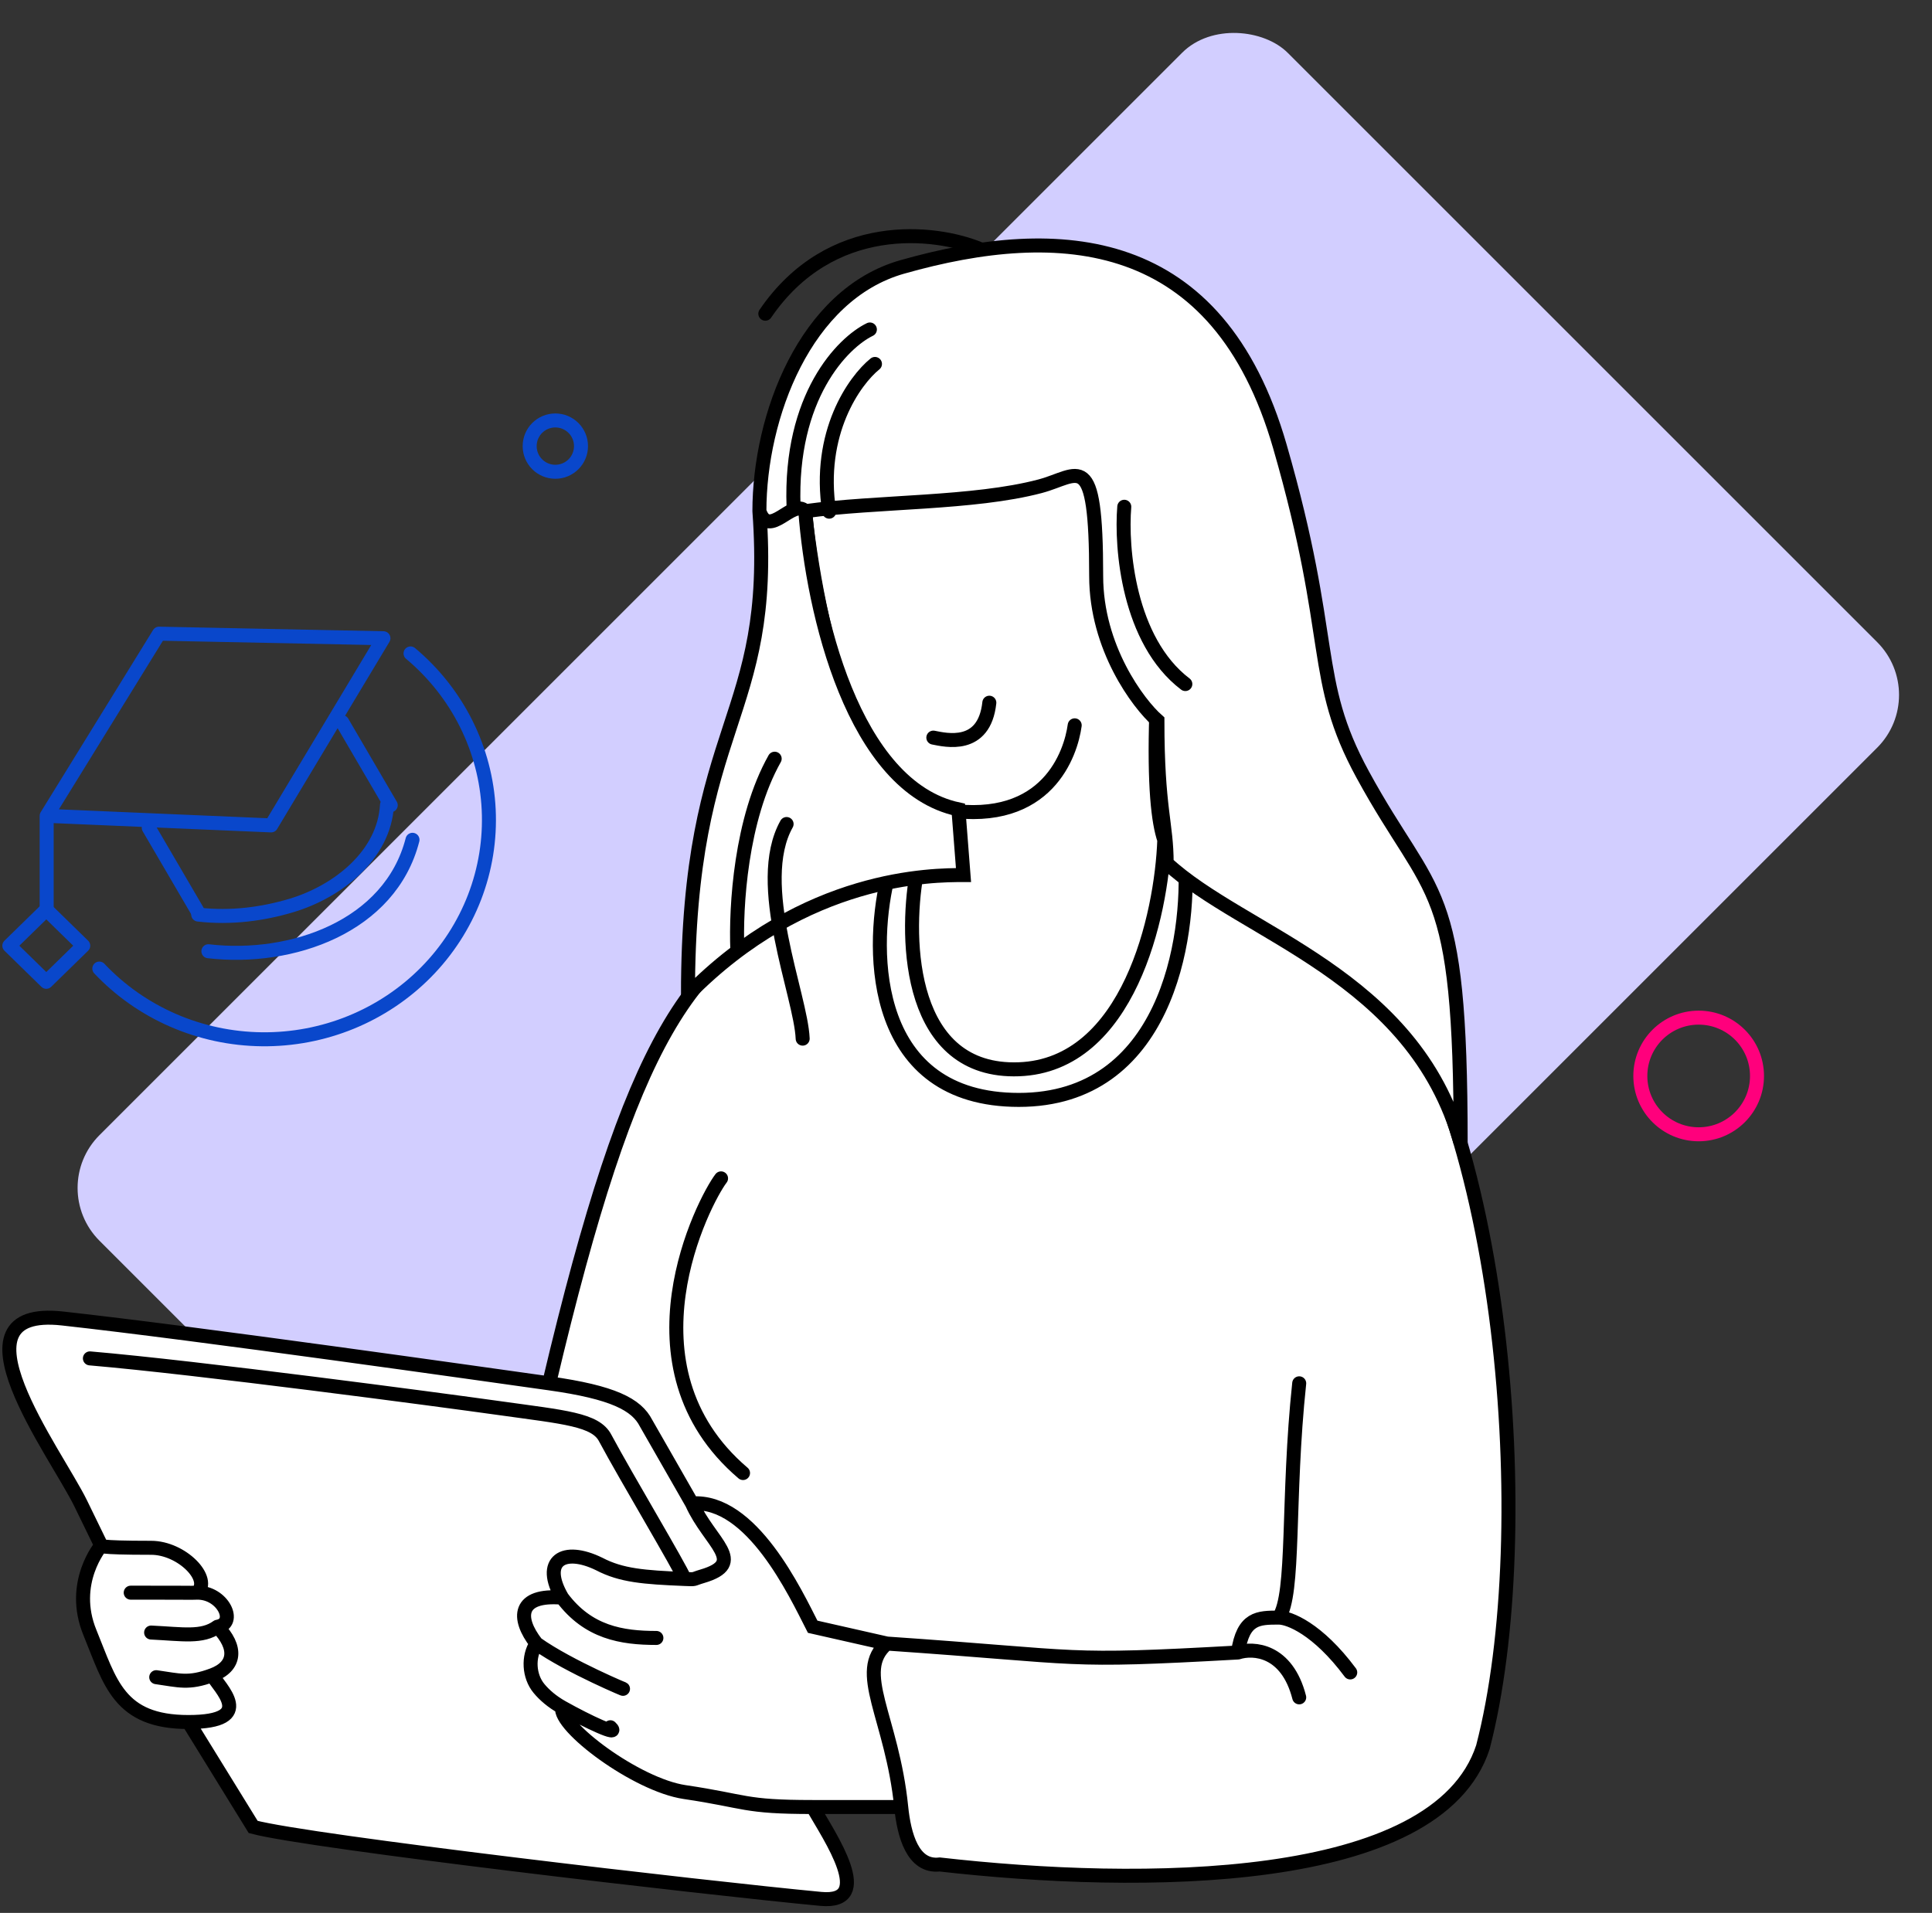 <?xml version="1.0" encoding="UTF-8"?> <svg xmlns="http://www.w3.org/2000/svg" width="207" height="205" viewBox="0 0 207 205" fill="none"><rect x="0" y="0" width="207" height="205" fill="#333333" stroke="none"/><rect x="5" y="127.309" width="180.042" height="105.32" rx="8" transform="rotate(-45 5 127.309)" fill="#D2CEFF"></rect><path d="M101.478 86.814C90.056 85.111 86.663 61.415 85.845 50.604C91.981 54.208 104.252 50.003 112.229 47C116.524 47.601 117.751 51.805 117.751 61.415C117.751 69.103 121.842 74.629 123.887 76.431C123.636 84.301 124.105 88.143 124.746 90.019C125.671 92.724 126.955 91.338 126.955 92.048L131.547 93.689L146.855 102.84C161.069 118.945 164.896 164.075 158.882 187.245C153.962 202.299 122.161 202.255 100.685 199.813C97.791 200.147 96.861 196.645 96.558 193.655H87.072C88.904 196.86 93.824 204.057 87.939 203.5C75.414 202.313 33.14 197.394 27.126 195.791L20.191 184.546C12.712 184.546 11.819 180.299 9.632 174.957C7.549 169.871 10.53 166.013 10.82 165.655C10.813 165.639 10.842 165.628 10.842 165.628L8.648 161.121C5.987 155.677 -5.926 139.908 6.692 141.3C21.214 142.902 51.963 147.286 58.835 148.247C67.641 111.005 74.07 101.86 87.072 96.822C90.108 95.645 92.799 94.855 95.049 94.325C96.223 94.048 97.278 93.842 98.198 93.689C100.58 93.292 102.064 93.249 102.412 93.249L101.478 86.814Z" fill="white"></path><path d="M101.478 86.814C90.056 85.111 86.663 61.415 85.845 50.604C91.981 54.208 104.252 50.003 112.229 47C116.524 47.601 117.751 51.805 117.751 61.415C117.751 69.103 121.842 74.629 123.887 76.431C123.636 84.301 124.105 88.143 124.746 90.019M101.478 86.814C112.229 88.416 114.737 80.735 115.146 77.732M101.478 86.814L102.412 93.249C102.064 93.249 100.58 93.292 98.198 93.689M126.955 92.048C127.569 100.657 124.869 117.875 109.161 117.875C93.453 117.875 93.208 102.175 95.049 94.325M126.955 92.048C126.955 91.338 125.671 92.724 124.746 90.019M126.955 92.048L131.547 93.689L146.855 102.84C161.069 118.945 164.896 164.075 158.882 187.245C153.962 202.299 122.161 202.255 100.685 199.813C97.791 200.147 96.861 196.645 96.558 193.655M58.835 148.247C67.641 111.005 74.07 101.86 87.072 96.822C90.108 95.645 92.799 94.855 95.049 94.325M58.835 148.247C65.707 149.208 68.2 150.519 69.222 152.521L74.143 161.121M58.835 148.247C51.963 147.286 21.214 142.902 6.692 141.3C-5.926 139.908 5.987 155.677 8.648 161.121M132.64 177.095C113.506 178.163 116.786 177.629 95.028 176.137M132.64 177.095C133.187 173.355 134.827 173.355 137.014 173.355M132.64 177.095C134.28 176.561 137.889 176.774 139.201 181.903M139.201 148.247C137.883 160.631 138.763 170.856 137.014 173.355M77.255 126.284C75.414 128.687 66.21 146.451 79.61 157.863M95.028 176.137L87.072 174.335C85.232 170.731 80.524 160.64 74.143 161.121M95.028 176.137C91.504 179.14 95.585 184.039 96.558 193.655M74.143 161.121C76.028 165.325 80.145 167.488 75.236 168.929C74.111 169.26 74.653 169.27 73.352 169.217M70.328 175.536C66.593 175.536 63.013 174.936 60.225 171.218M60.225 171.218C57.918 167.258 60.373 165.738 64.207 167.614C66.571 168.849 68.974 169.038 73.352 169.217M60.225 171.218C55.524 170.818 55.305 173.355 57.477 176.137M66.646 180.942C67.674 181.39 60.992 178.646 57.477 176.137M57.477 176.137C56.545 177.538 56.663 179.632 57.742 180.942C58.329 181.655 59.159 182.371 60.225 182.971M65.396 185.107C66.53 186.176 62.971 184.516 60.225 182.971M60.225 182.971C59.816 185.006 68.181 191.285 73.352 192.052C80.054 193.045 79.61 193.655 87.072 193.655M96.558 193.655C92.731 193.655 93.278 193.655 87.072 193.655M73.352 169.217C72.861 167.95 67.099 158.328 64.849 154.124C63.826 152.122 60.47 151.879 53.598 150.918C46.726 149.957 21.29 146.577 9.632 145.576M8.648 161.121L10.842 165.628M8.648 161.121C9.519 162.901 10.281 164.469 10.842 165.628M10.842 165.628C10.842 165.628 10.158 165.875 16.192 165.875C19.473 165.875 22.753 169.217 21.113 170.684M10.842 165.628C10.842 165.628 7.445 169.615 9.632 174.957C11.819 180.299 12.712 184.546 20.191 184.546M10.842 165.628C10.993 165.94 10.993 165.939 10.842 165.628ZM14.005 170.684C23.299 170.684 19.189 170.717 21.113 170.684M21.113 170.684C23.879 170.637 25.453 173.953 23.299 174.335M16.192 174.957C19.554 175.114 21.659 175.536 23.299 174.335M23.299 174.335C25.453 176.56 25.26 178.59 22.753 179.522M16.739 179.741C19.192 180.084 20.191 180.474 22.753 179.522M22.753 179.522C23.415 180.83 27.67 184.546 20.191 184.546M20.191 184.546L27.126 195.791C33.14 197.394 75.414 202.313 87.939 203.5C93.824 204.057 88.904 196.86 87.072 193.655M95.049 94.325C96.223 94.048 97.278 93.842 98.198 93.689M98.198 93.689C96.944 100.834 97.38 115.02 109.161 114.592C120.942 114.165 124.46 98.032 124.746 90.019M137.014 173.355C138.107 173.356 141.169 174.531 144.668 179.232" stroke="black" stroke-width="1.5" stroke-linecap="round"></path><path d="M86.285 54.782C87.103 65.594 91.396 84.336 102.686 86.739L103.233 93.779C99.953 93.779 86.285 93.779 73.711 106.6C73.711 77.219 83.005 77.219 81.365 54.782C81.365 44.632 86.251 31.562 96.673 28.606C113.621 23.798 130.518 24.934 137.129 47.838C143.143 68.672 140.392 72.713 145.999 82.999C153.499 96.76 156.499 93.999 156.499 122.5C151.499 104.5 133.209 100.123 124.999 92.499C124.999 88.22 124.008 86.739 124.008 77.219C121.963 75.417 117.447 69.415 117.447 61.727C117.447 47.838 115.622 51.004 111.434 52.112C104.305 53.997 93.939 53.714 86.285 54.782Z" fill="white"></path><path d="M86.285 54.782C87.103 65.594 91.396 84.336 102.686 86.739L103.233 93.779C99.953 93.779 86.285 93.779 73.711 106.6C73.711 77.219 83.005 77.219 81.365 54.782M86.285 54.782C93.939 53.714 104.305 53.997 111.434 52.112C115.622 51.004 117.447 47.838 117.447 61.727C117.447 69.415 121.963 75.417 124.008 77.219C124.008 86.739 124.999 88.22 124.999 92.499C133.209 100.123 151.499 104.5 156.499 122.5C156.499 93.999 153.499 96.76 145.999 82.999C140.392 72.713 143.143 68.672 137.129 47.838C130.518 24.934 113.621 23.798 96.673 28.606C86.251 31.562 81.365 44.632 81.365 54.782M86.285 54.782C84.934 53.349 82.398 57.846 81.365 54.782" stroke="black" stroke-width="1.5" stroke-linecap="round"></path><path d="M104.962 26.677C100.224 24.718 88.998 23.365 82 33.621" stroke="black" stroke-width="1.5" stroke-linecap="round"></path><circle cx="182" cy="115.309" r="6.25" stroke="#FF007C" stroke-width="1.5"></circle><circle cx="59.5" cy="47.809" r="2.75" stroke="#0947CB" stroke-width="1.5"></circle><mask id="path-9-inside-1_2894_805" fill="white"><rect width="14.254" height="14.328" rx="1" transform="matrix(-0.632 -0.775 0.789 -0.615 174.031 75.699)"></rect></mask><rect width="14.254" height="14.328" rx="1" transform="matrix(-0.632 -0.775 0.789 -0.615 174.031 75.699)" stroke="#A042FF" stroke-width="3" mask="url(#path-9-inside-1_2894_805)"></rect><path d="M5 87.43L17.041 67.91L41.083 68.399L29.05 88.457L5 87.43ZM5 87.43V97.617M15.937 88.712L21.142 97.617M41.865 86.292L36.66 77.386" stroke="#0947CB" stroke-width="1.5" stroke-linecap="round" stroke-linejoin="round"></path><path d="M21.236 98.012C24.77 98.424 28.199 97.944 31.219 97.04C36.167 95.56 41.167 91.662 41.464 86.26" stroke="#0947CB" stroke-width="1.5" stroke-linecap="round"></path><path d="M22.327 101.944C31.253 102.983 41.815 99.305 44.196 89.999" stroke="#0947CB" stroke-width="1.5" stroke-linecap="round"></path><path d="M43.987 70.027C46.476 72.112 48.503 74.672 49.943 77.549C51.382 80.427 52.205 83.562 52.36 86.761C52.516 89.961 52 93.158 50.845 96.156C49.69 99.153 47.92 101.889 45.644 104.194C43.367 106.499 40.633 108.325 37.609 109.561C34.584 110.796 31.333 111.414 28.055 111.377C24.777 111.34 21.542 110.649 18.547 109.346C15.552 108.043 12.862 106.156 10.641 103.8" stroke="#0947CB" stroke-width="1.5" stroke-linecap="round" stroke-linejoin="round"></path><path d="M1 101.35L4.96 97.481L8.919 101.35L4.96 105.219L1 101.35Z" stroke="#0947CB" stroke-width="1.5" stroke-linecap="round" stroke-linejoin="round"></path><path d="M93.201 35.309C90.293 36.716 84.588 42.486 85.024 54.309M93.746 39.003C91.566 40.762 87.531 46.392 88.84 54.836M120.458 54.309C120.095 58.707 120.894 68.664 127 73.309" stroke="black" stroke-width="1.5" stroke-linecap="round"></path><path d="M100 79.049C101.299 79.301 105.455 80.337 106 75.309" stroke="black" stroke-width="1.5" stroke-linecap="round"></path><path d="M79.001 101.809C78.812 97.158 79.374 87.748 83.001 81.309" stroke="black" stroke-width="1.5" stroke-linecap="round"></path><path d="M86 111.309C85.812 106.673 80.676 94.727 84.278 88.309" stroke="black" stroke-width="1.5" stroke-linecap="round"></path></svg> 